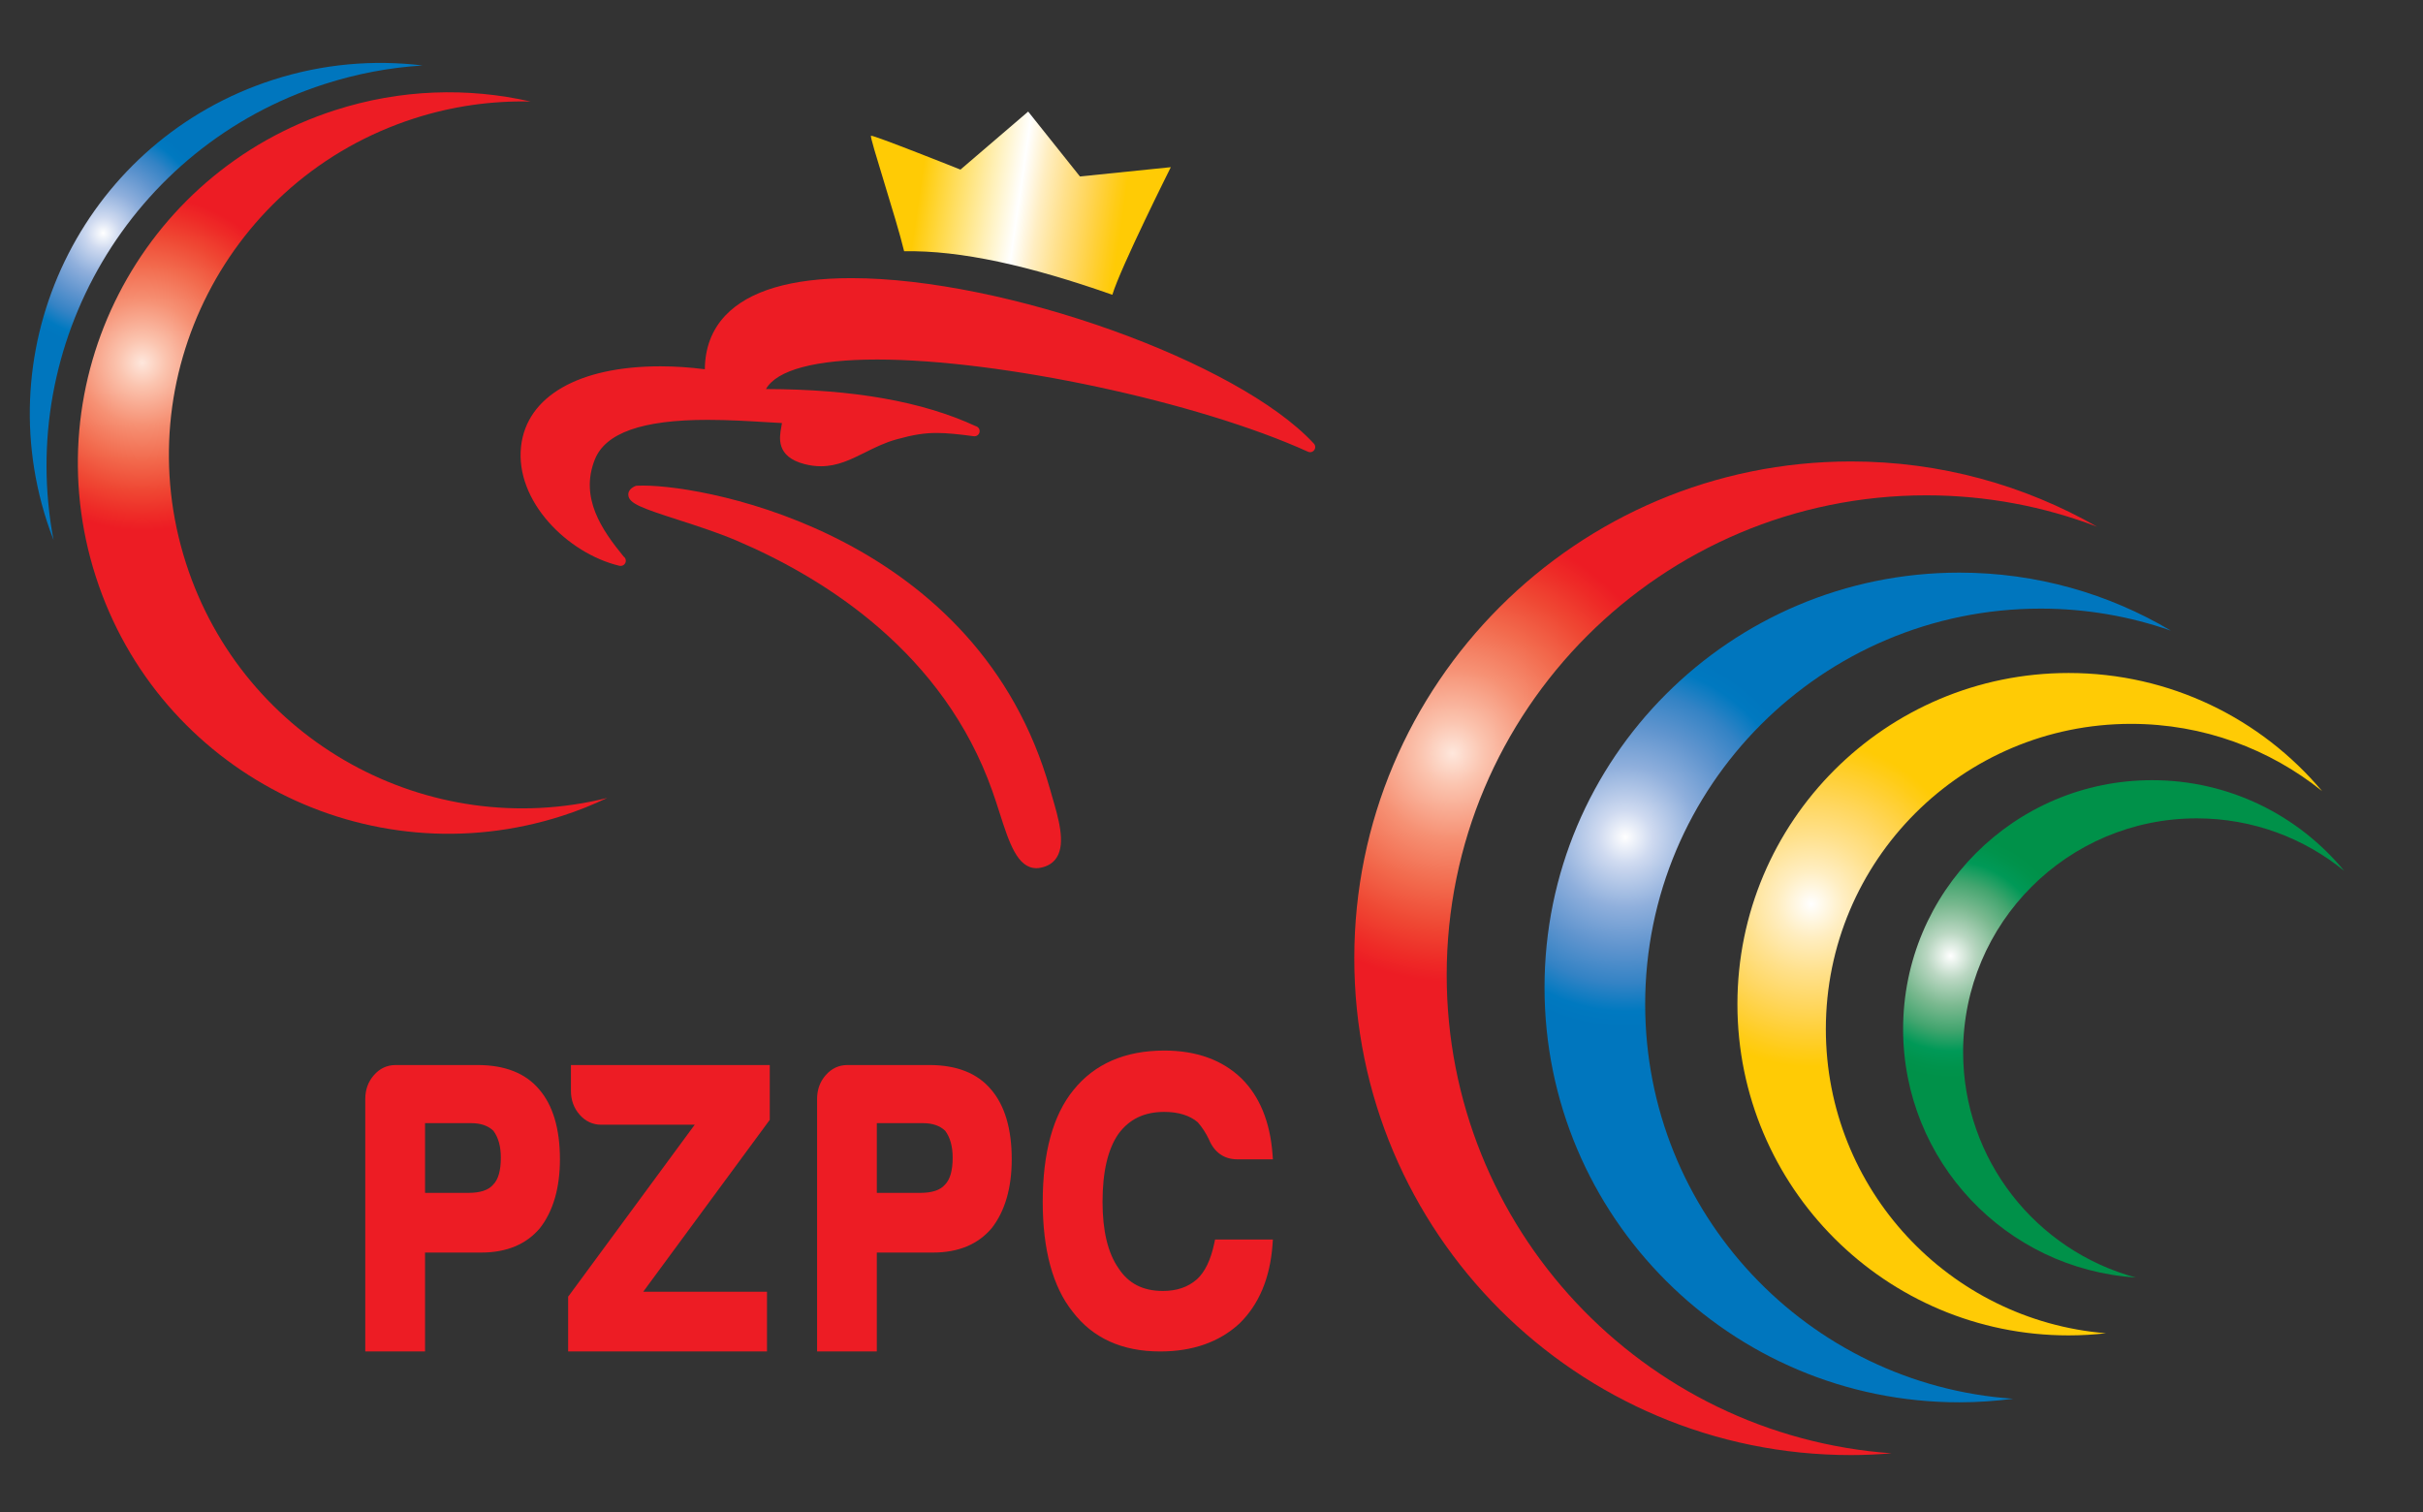 <?xml version="1.0" encoding="UTF-8"?>
<!-- Generator: Adobe Illustrator 15.0.0, SVG Export Plug-In  -->
<svg xmlns="http://www.w3.org/2000/svg" xmlns:xlink="http://www.w3.org/1999/xlink" xmlns:a="http://ns.adobe.com/AdobeSVGViewerExtensions/3.0/" version="1.1" x="0px" y="0px" width="133px" height="83px" viewBox="-1.636 -3.453 133 83" xml:space="preserve">
<rect x="-1.636" y="-3.453" width="133" height="83" fill="#333333" stroke="none"/>
<defs>
</defs>
<radialGradient id="SVGID_1_" cx="4.029" cy="9.345" r="11.993" gradientUnits="userSpaceOnUse">
	<stop offset="0" style="stop-color:#FFFFFF"></stop>
	<stop offset="0.073" style="stop-color:#CFDAF0"></stop>
	<stop offset="0.193" style="stop-color:#8FAFDC"></stop>
	<stop offset="0.303" style="stop-color:#5F94CE"></stop>
	<stop offset="0.398" style="stop-color:#3483C5"></stop>
	<stop offset="0.474" style="stop-color:#0079C0"></stop>
	<stop offset="0.521" style="stop-color:#0076BE"></stop>
</radialGradient>
<path fill="url(#SVGID_1_)" d="M16.168,1.165c1.789-0.577,3.598-0.912,5.391-1.024c-2.683-0.326-5.476-0.093-8.217,0.79  C3.227,4.193-2.329,15.039,0.934,25.154c0.113,0.351,0.238,0.696,0.369,1.036C-0.738,15.445,5.49,4.609,16.168,1.165z"></path>
<radialGradient id="SVGID_2_" cx="87.584" cy="42.498" r="20.174" gradientUnits="userSpaceOnUse">
	<stop offset="0" style="stop-color:#FFFFFF"></stop>
	<stop offset="0.073" style="stop-color:#CFDAF0"></stop>
	<stop offset="0.193" style="stop-color:#8FAFDC"></stop>
	<stop offset="0.303" style="stop-color:#5F94CE"></stop>
	<stop offset="0.398" style="stop-color:#3483C5"></stop>
	<stop offset="0.474" style="stop-color:#0079C0"></stop>
	<stop offset="0.521" style="stop-color:#0076BE"></stop>
</radialGradient>
<path fill="url(#SVGID_2_)" d="M88.669,51.666c0-11.992,9.721-21.713,21.713-21.713c2.503,0,4.903,0.429,7.142,1.208  c-3.4-2.02-7.369-3.183-11.609-3.183c-12.576,0-22.771,10.195-22.771,22.77c0,12.576,10.195,22.771,22.771,22.771  c1.003,0,1.988-0.071,2.957-0.196C97.584,72.544,88.669,63.15,88.669,51.666z"></path>
<radialGradient id="SVGID_3_" cx="6.167" cy="16.462" r="17.681" gradientUnits="userSpaceOnUse">
	<stop offset="0" style="stop-color:#FEE7DC"></stop>
	<stop offset="0.073" style="stop-color:#FBC4AF"></stop>
	<stop offset="0.193" style="stop-color:#F69174"></stop>
	<stop offset="0.303" style="stop-color:#F26A4D"></stop>
	<stop offset="0.398" style="stop-color:#EF4733"></stop>
	<stop offset="0.474" style="stop-color:#EE2B27"></stop>
	<stop offset="0.521" style="stop-color:#ED1C24"></stop>
</radialGradient>
<path fill="url(#SVGID_3_)" d="M8.577,27.473c-3.29-10.199,2.31-21.132,12.508-24.421c2.128-0.687,4.287-0.98,6.404-0.932  c-3.445-0.784-7.139-0.685-10.745,0.479C6.049,6.047,0.176,17.513,3.625,28.207c3.449,10.695,14.915,16.567,25.609,13.118  c0.854-0.275,1.672-0.605,2.461-0.979C21.884,42.782,11.726,37.239,8.577,27.473z"></path>
<path fill="#ED1C24" d="M27.955,56.337c-0.743-0.883-1.878-1.331-3.368-1.331h-4.512c-0.467,0-0.867,0.187-1.188,0.557  c-0.313,0.356-0.473,0.796-0.473,1.303v13.861h3.281v-5.428h3.083c1.388,0,2.47-0.448,3.221-1.338c0.728-0.93,1.1-2.204,1.1-3.786  C29.099,58.498,28.711,57.207,27.955,56.337z M25.422,61.584c-0.252,0.289-0.702,0.438-1.338,0.438h-2.389v-3.826h2.543  c0.521,0,0.926,0.146,1.209,0.419c0.271,0.365,0.408,0.858,0.408,1.472C25.856,60.8,25.715,61.298,25.422,61.584z"></path>
<path fill="#ED1C24" d="M29.704,55.006h10.913v3.008l-0.052,0.07l-6.893,9.363h6.792v3.279H29.549v-3.008l0.056-0.071l6.892-9.365  h-5.133c-0.466,0-0.865-0.187-1.188-0.555c-0.313-0.358-0.473-0.798-0.473-1.304V55.006z"></path>
<path fill="#ED1C24" d="M52.754,56.337c-0.744-0.883-1.877-1.331-3.367-1.331h-4.515c-0.464,0-0.862,0.187-1.186,0.557  c-0.313,0.356-0.472,0.796-0.472,1.303v13.861h3.279v-5.428h3.084c1.389,0,2.469-0.448,3.221-1.338c0.728-0.93,1.1-2.204,1.1-3.786  C53.899,58.498,53.511,57.207,52.754,56.337z M50.222,61.584c-0.253,0.289-0.702,0.438-1.339,0.438h-2.389v-3.826h2.543  c0.521,0,0.928,0.146,1.21,0.419c0.272,0.365,0.409,0.858,0.409,1.472C50.657,60.8,50.515,61.298,50.222,61.584z"></path>
<path fill="#ED1C24" d="M65.061,64.582h3.172l-0.02,0.292c-0.135,1.824-0.744,3.278-1.817,4.321  c-1.106,1.02-2.569,1.532-4.354,1.532c-2.084,0-3.699-0.733-4.801-2.183c-1.086-1.358-1.641-3.393-1.641-6.029  c0-2.701,0.568-4.762,1.682-6.13c1.154-1.441,2.835-2.174,4.991-2.174c1.763,0,3.188,0.516,4.24,1.533  c0.995,0.986,1.565,2.379,1.7,4.146l0.021,0.291h-1.951c-0.724,0-1.264-0.377-1.561-1.094c-0.164-0.347-0.373-0.666-0.611-0.939  c-0.432-0.371-1.061-0.57-1.839-0.57c-1.1,0-1.924,0.397-2.519,1.212c-0.577,0.829-0.87,2.081-0.87,3.726  c0,1.583,0.293,2.806,0.874,3.639c0.548,0.844,1.344,1.251,2.438,1.251c0.763,0,1.373-0.207,1.866-0.638  c0.438-0.397,0.762-1.061,0.953-1.973L65.061,64.582z"></path>
<radialGradient id="SVGID_4_" cx="97.779" cy="46.166" r="17.146" gradientUnits="userSpaceOnUse">
	<stop offset="0" style="stop-color:#FFFFFF"></stop>
	<stop offset="0.106" style="stop-color:#FFEEC2"></stop>
	<stop offset="0.217" style="stop-color:#FFE18D"></stop>
	<stop offset="0.319" style="stop-color:#FFD761"></stop>
	<stop offset="0.407" style="stop-color:#FFD038"></stop>
	<stop offset="0.477" style="stop-color:#FFCC17"></stop>
	<stop offset="0.521" style="stop-color:#FFCB05"></stop>
</radialGradient>
<path fill="url(#SVGID_4_)" d="M98.586,53.034c0-9.253,7.5-16.755,16.754-16.755c3.971,0,7.615,1.384,10.485,3.69  c-3.335-3.963-8.329-6.482-13.913-6.482c-10.039,0-18.18,8.14-18.18,18.179c0,10.04,8.141,18.18,18.18,18.18  c0.693,0,1.377-0.042,2.051-0.118C105.354,69.027,98.586,61.822,98.586,53.034z"></path>
<radialGradient id="SVGID_5_" cx="105.435" cy="49.017" r="12.901" gradientUnits="userSpaceOnUse">
	<stop offset="0" style="stop-color:#FFFFFF"></stop>
	<stop offset="0.1" style="stop-color:#BAD7C2"></stop>
	<stop offset="0.213" style="stop-color:#7BB990"></stop>
	<stop offset="0.316" style="stop-color:#43A56F"></stop>
	<stop offset="0.405" style="stop-color:#009957"></stop>
	<stop offset="0.476" style="stop-color:#00934C"></stop>
	<stop offset="0.521" style="stop-color:#009149"></stop>
</radialGradient>
<path fill="url(#SVGID_5_)" d="M106.121,54.289c0-7.08,5.739-12.823,12.822-12.823c3.071,0,5.892,1.083,8.1,2.886  c-2.507-3.043-6.303-4.982-10.55-4.982c-7.549,0-13.666,6.12-13.666,13.665c0,7.243,5.639,13.171,12.768,13.632  C110.136,65.194,106.121,60.21,106.121,54.289z"></path>
<radialGradient id="SVGID_6_" cx="78.088" cy="37.896" r="24.074" gradientUnits="userSpaceOnUse">
	<stop offset="0" style="stop-color:#FEE7DC"></stop>
	<stop offset="0.073" style="stop-color:#FBC4AF"></stop>
	<stop offset="0.193" style="stop-color:#F69174"></stop>
	<stop offset="0.303" style="stop-color:#F26A4D"></stop>
	<stop offset="0.398" style="stop-color:#EF4733"></stop>
	<stop offset="0.474" style="stop-color:#EE2B27"></stop>
	<stop offset="0.521" style="stop-color:#ED1C24"></stop>
</radialGradient>
<path fill="url(#SVGID_6_)" d="M77.774,50.064c0-14.542,11.787-26.329,26.33-26.329c3.301,0,6.457,0.613,9.369,1.722  c-3.982-2.274-8.588-3.581-13.502-3.581c-15.061,0-27.269,12.209-27.269,27.27c0,15.06,12.208,27.269,27.269,27.269  c0.752,0,1.494-0.038,2.23-0.097C88.548,75.341,77.774,63.964,77.774,50.064z"></path>
<path fill="#ED1C24" d="M70.481,20.894c-4.154-4.498-16.965-9.08-25.383-9.08c-3.295,0-5.619,0.688-6.91,2.042  c-0.744,0.783-1.124,1.776-1.135,2.959c-0.821-0.106-1.643-0.161-2.441-0.161c-4.478,0-7.336,1.641-7.646,4.389  c-0.34,3.021,2.566,5.879,5.388,6.557c0.021,0.004,0.044,0.008,0.065,0.008c0.004-0.001,0.008,0,0.015,0  c0.156,0,0.282-0.127,0.282-0.283c0-0.096-0.049-0.18-0.122-0.232c-1.21-1.478-2.407-3.227-1.584-5.313  c0.58-1.471,2.604-2.187,6.185-2.187c1.152,0,2.289,0.068,3.293,0.129c0.278,0.017,0.545,0.033,0.797,0.046  c-0.008,0.067-0.023,0.151-0.036,0.22c-0.104,0.566-0.3,1.622,1.269,2.031c0.309,0.08,0.604,0.12,0.902,0.12  c0.909,0,1.65-0.369,2.434-0.76c0.533-0.265,1.084-0.541,1.729-0.718c0.92-0.255,1.516-0.349,2.197-0.349  c0.576,0,1.226,0.071,2.024,0.178c0.013,0.001,0.024,0.003,0.037,0.003c0.005,0,0.011,0,0.015,0c0.156,0,0.281-0.127,0.281-0.283  c0-0.134-0.093-0.246-0.218-0.274c-2.937-1.357-6.702-2.022-11.509-2.035c0.59-1.048,2.723-1.62,6.094-1.62  c6.779,0,17.611,2.317,23.656,5.06c0.119,0.056,0.266,0.018,0.345-0.092C70.583,21.141,70.573,20.992,70.481,20.894z"></path>
<path fill="#ED1C24" d="M55.999,39.856C52.075,26.027,37.389,23.2,33.67,23.2c-0.124,0-0.238,0.002-0.346,0.007  c-0.036,0.001-0.072,0.01-0.105,0.026c-0.318,0.147-0.375,0.345-0.366,0.484c0.028,0.466,0.729,0.715,2.752,1.368  c1.023,0.33,2.184,0.705,3.207,1.142c4.921,2.101,11.351,6.191,14.022,13.738c0.143,0.397,0.27,0.8,0.395,1.188  c0.523,1.635,0.977,3.047,2.025,3.047c0.068,0,0.141-0.006,0.215-0.021c0.412-0.077,0.718-0.273,0.909-0.584  c0.482-0.786,0.089-2.131-0.259-3.317L55.999,39.856z"></path>
<linearGradient id="SVGID_7_" gradientUnits="userSpaceOnUse" x1="48.516" y1="6.451" x2="64.82" y2="8.818">
	<stop offset="0.025" style="stop-color:#FFCB05"></stop>
	<stop offset="0.357" style="stop-color:#FFFFFF"></stop>
	<stop offset="0.427" style="stop-color:#FFEEC2"></stop>
	<stop offset="0.502" style="stop-color:#FFE18D"></stop>
	<stop offset="0.57" style="stop-color:#FFD761"></stop>
	<stop offset="0.629" style="stop-color:#FFD038"></stop>
	<stop offset="0.676" style="stop-color:#FFCC17"></stop>
	<stop offset="0.706" style="stop-color:#FFCB05"></stop>
</linearGradient>
<path fill="url(#SVGID_7_)" d="M59.422,12.727c0.438-1.473,3.209-7.004,3.209-7.004l-4.988,0.51l-2.842-3.562l-3.717,3.185  c0,0-4.811-1.919-4.91-1.858c-0.1,0.062,1.39,4.546,1.818,6.34C51.1,10.279,54.895,11.136,59.422,12.727z"></path>
</svg>
